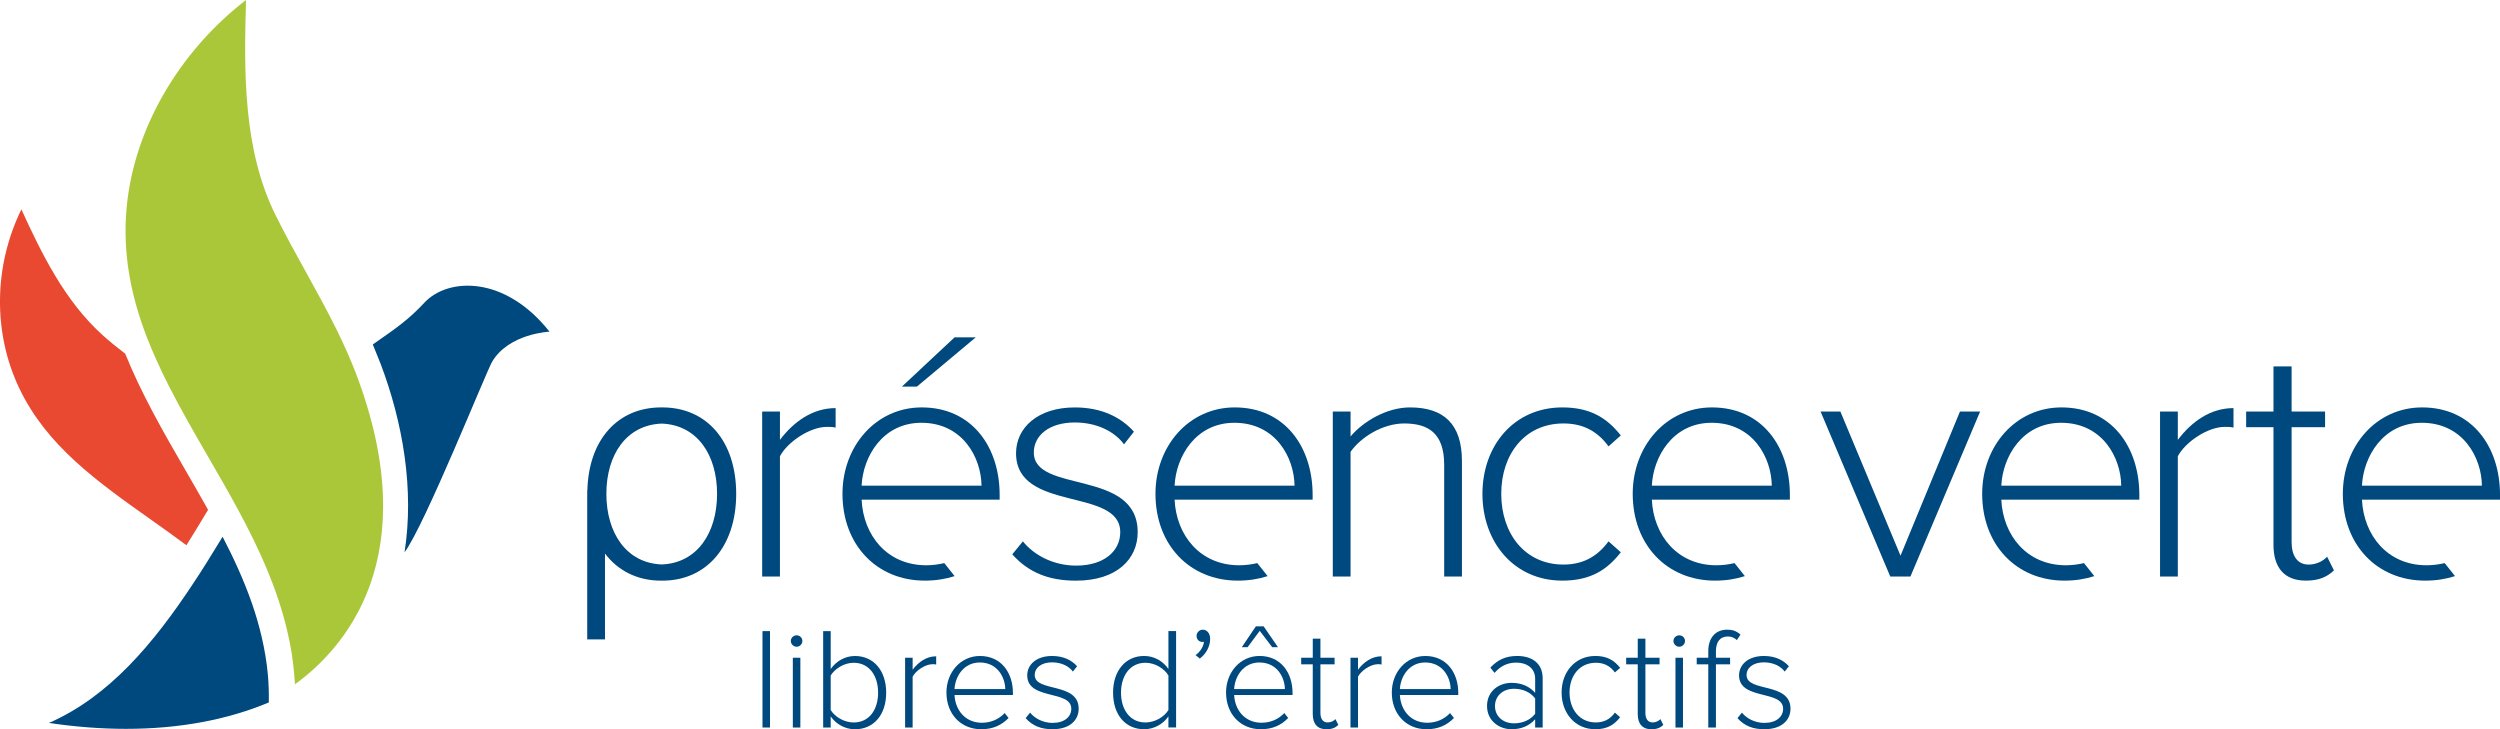 <?xml version="1.0" encoding="utf-8"?>
<!-- Generator: Adobe Illustrator 15.1.0, SVG Export Plug-In . SVG Version: 6.00 Build 0)  -->
<!DOCTYPE svg PUBLIC "-//W3C//DTD SVG 1.1//EN" "http://www.w3.org/Graphics/SVG/1.1/DTD/svg11.dtd">
<svg version="1.1" id="Calque_1" xmlns="http://www.w3.org/2000/svg" xmlns:xlink="http://www.w3.org/1999/xlink" x="0px" y="0px"
	 width="151.861px" height="44.299px" viewBox="0 0 151.861 44.299" enable-background="new 0 0 151.861 44.299"
	 xml:space="preserve">
<g>
	<g>
		<path fill="#E94931" d="M11.28,28.589c-1.329-2.296-2.674-4.631-3.674-7.103c-0.465-0.356-0.924-0.726-1.362-1.119
			c-2.318-2.083-3.73-4.994-4.946-7.65c-1.672,3.427-1.745,7.467-0.129,10.864c1.66,3.493,4.732,5.669,7.984,7.974
			c0.725,0.514,1.455,1.03,2.172,1.566c0.44-0.705,0.877-1.425,1.314-2.152C12.199,30.179,11.743,29.389,11.28,28.589"/>
		<path fill="#00497F" d="M15.899,38.707c-0.16-0.693-0.359-1.375-0.592-2.048c-0.479-1.378-1.093-2.721-1.785-4.055
			c-0.306,0.505-0.615,1.007-0.927,1.504c-0.143,0.228-0.287,0.454-0.431,0.681c-0.146,0.226-0.293,0.449-0.44,0.671
			c-2.403,3.639-5.107,6.863-8.751,8.454c1.58,0.237,3.158,0.358,4.672,0.36h0.001c3.241,0,6.178-0.551,8.683-1.605
			c0.009-0.566-0.007-1.124-0.056-1.67C16.203,40.217,16.072,39.456,15.899,38.707"/>
		<path fill="#AAC739" d="M21.612,22.657c-0.147-0.384-0.304-0.76-0.466-1.133c-0.113-0.259-0.229-0.516-0.348-0.771
			c-0.119-0.255-0.241-0.508-0.365-0.76c-0.569-1.148-1.191-2.279-1.836-3.445c-0.621-1.12-1.263-2.281-1.852-3.468
			c-2.006-4.036-1.92-8.818-1.8-13.08C10.856,3.146,8.119,7.864,7.69,12.637c-0.253,2.818,0.279,5.375,1.224,7.832
			c0.185,0.481,0.389,0.958,0.603,1.432c0.228,0.507,0.469,1.011,0.724,1.514c0.74,1.457,1.575,2.903,2.425,4.373
			c0.308,0.531,0.616,1.063,0.921,1.6c0.152,0.267,0.302,0.534,0.452,0.804c0.15,0.269,0.299,0.54,0.446,0.813
			c1.259,2.333,2.367,4.752,2.971,7.353c0.101,0.438,0.193,0.88,0.264,1.33c0.066,0.411,0.111,0.83,0.148,1.251
			c0.019,0.209,0.038,0.417,0.049,0.628C20.884,39.417,25.893,33.885,21.612,22.657"/>
		<rect x="46.317" y="38.337" fill="#00497F" width="0.457" height="5.855"/>
		<path fill="#00497F" d="M48.038,38.935c0-0.193,0.166-0.343,0.35-0.343c0.194,0,0.352,0.149,0.352,0.343
			c0,0.192-0.158,0.351-0.352,0.351C48.204,39.285,48.038,39.127,48.038,38.935 M48.16,39.952h0.457v4.241H48.16V39.952z"/>
		<path fill="#00497F" d="M50.003,44.193v-5.855h0.457v2.3c0.342-0.483,0.878-0.79,1.475-0.79c1.132,0,1.896,0.887,1.896,2.229
			c0,1.36-0.772,2.222-1.896,2.222c-0.632,0-1.177-0.343-1.475-0.782v0.677H50.003z M51.856,43.886c0.948,0,1.484-0.781,1.484-1.809
			c0-1.026-0.536-1.817-1.484-1.817c-0.589,0-1.15,0.369-1.396,0.772v2.099C50.707,43.534,51.267,43.886,51.856,43.886"/>
		<path fill="#00497F" d="M54.98,44.192v-4.24h0.457v0.729c0.36-0.474,0.843-0.815,1.431-0.815v0.5
			c-0.079-0.019-0.141-0.019-0.229-0.019c-0.43,0-1.009,0.387-1.202,0.756v3.09H54.98z"/>
		<path fill="#00497F" d="M57.491,42.068c0-1.229,0.86-2.221,2.036-2.221c1.291,0,2.003,1.018,2.003,2.248v0.121h-3.548
			c0.045,0.923,0.659,1.687,1.66,1.687c0.535,0,1.027-0.202,1.387-0.588l0.237,0.298c-0.422,0.438-0.957,0.685-1.659,0.685
			C58.369,44.298,57.491,43.376,57.491,42.068 M59.519,40.242c-1.001,0-1.501,0.878-1.537,1.616h3.082
			C61.056,41.138,60.581,40.242,59.519,40.242"/>
		<path fill="#00497F" d="M62.301,43.622l0.272-0.334c0.272,0.343,0.773,0.624,1.37,0.624c0.71,0,1.132-0.369,1.132-0.861
			c0-1.158-2.677-0.5-2.677-2.027c0-0.649,0.553-1.177,1.51-1.177c0.729,0,1.211,0.281,1.519,0.624l-0.255,0.324
			c-0.246-0.333-0.702-0.561-1.264-0.561c-0.659,0-1.054,0.333-1.054,0.771c0,1.063,2.669,0.413,2.669,2.045
			c0,0.686-0.526,1.247-1.589,1.247C63.25,44.298,62.723,44.096,62.301,43.622"/>
		<path fill="#00497F" d="M70.975,44.192v-0.676c-0.298,0.439-0.843,0.781-1.475,0.781c-1.124,0-1.887-0.86-1.887-2.222
			c0-1.343,0.763-2.229,1.887-2.229c0.606,0,1.141,0.306,1.475,0.79v-2.301h0.466v5.855H70.975z M70.975,43.131v-2.099
			c-0.246-0.412-0.799-0.772-1.396-0.772c-0.939,0-1.484,0.79-1.484,1.816c0,1.028,0.545,1.81,1.484,1.81
			C70.175,43.886,70.729,43.534,70.975,43.131"/>
		<path fill="#00497F" d="M72.878,40.005l-0.255-0.211c0.281-0.192,0.492-0.536,0.51-0.815c0,0.008-0.062,0.017-0.088,0.017
			c-0.21,0-0.36-0.158-0.36-0.369c0-0.201,0.167-0.377,0.378-0.377c0.237,0,0.447,0.202,0.447,0.563
			C73.511,39.302,73.221,39.759,72.878,40.005"/>
		<path fill="#00497F" d="M74.476,42.067c0-1.229,0.861-2.221,2.037-2.221c1.291,0,2.002,1.02,2.002,2.248v0.123h-3.547
			c0.043,0.922,0.658,1.685,1.659,1.685c0.536,0,1.027-0.201,1.387-0.588l0.237,0.299c-0.421,0.439-0.957,0.685-1.659,0.685
			C75.355,44.298,74.476,43.377,74.476,42.067 M76.504,40.242c-1.001,0-1.501,0.878-1.536,1.615h3.081
			C78.041,41.138,77.567,40.242,76.504,40.242 M77.277,39.312l-0.755-0.992l-0.737,0.992h-0.352l0.852-1.264h0.474l0.869,1.264
			H77.277z"/>
		<path fill="#00497F" d="M79.743,43.377v-3.021H79.04v-0.404h0.703v-1.158h0.465v1.158h0.86v0.404h-0.86v2.949
			c0,0.343,0.141,0.58,0.44,0.58c0.201,0,0.377-0.097,0.473-0.202l0.176,0.351c-0.167,0.158-0.369,0.265-0.72,0.265
			C80.015,44.299,79.743,43.955,79.743,43.377"/>
		<path fill="#00497F" d="M82.034,44.192v-4.24h0.457v0.729c0.36-0.474,0.843-0.815,1.431-0.815v0.5
			c-0.079-0.019-0.141-0.019-0.229-0.019c-0.43,0-1.009,0.387-1.202,0.756v3.09H82.034z"/>
		<path fill="#00497F" d="M84.544,42.068c0-1.229,0.86-2.221,2.036-2.221c1.291,0,2.003,1.018,2.003,2.248v0.121h-3.548
			c0.045,0.923,0.659,1.687,1.66,1.687c0.535,0,1.027-0.202,1.387-0.588l0.237,0.298c-0.422,0.438-0.957,0.685-1.659,0.685
			C85.422,44.298,84.544,43.376,84.544,42.068 M86.573,40.242c-1.001,0-1.501,0.878-1.537,1.616h3.082
			C88.109,41.138,87.634,40.242,86.573,40.242"/>
		<path fill="#00497F" d="M93.252,44.193v-0.5c-0.377,0.412-0.851,0.604-1.44,0.604c-0.729,0-1.483-0.5-1.483-1.413
			c0-0.922,0.746-1.404,1.483-1.404c0.589,0,1.071,0.192,1.44,0.605v-0.86c0-0.633-0.509-0.975-1.133-0.975
			c-0.535,0-0.948,0.185-1.334,0.623l-0.255-0.316c0.439-0.474,0.931-0.711,1.633-0.711c0.861,0,1.546,0.413,1.546,1.361v2.985
			H93.252z M93.252,43.359v-0.932c-0.298-0.395-0.773-0.588-1.282-0.588c-0.693,0-1.158,0.448-1.158,1.053
			c0,0.599,0.465,1.046,1.158,1.046C92.479,43.938,92.954,43.745,93.252,43.359"/>
		<path fill="#00497F" d="M94.858,42.068c0-1.238,0.808-2.222,2.054-2.222c0.738,0,1.16,0.29,1.502,0.721l-0.317,0.279
			c-0.306-0.42-0.693-0.587-1.158-0.587c-0.992,0-1.598,0.79-1.598,1.809s0.606,1.816,1.598,1.816c0.465,0,0.852-0.175,1.158-0.596
			l0.317,0.28c-0.342,0.438-0.764,0.729-1.502,0.729C95.666,44.298,94.858,43.306,94.858,42.068"/>
		<path fill="#00497F" d="M99.484,43.377v-3.021h-0.703v-0.404h0.703v-1.158h0.465v1.158h0.86v0.404h-0.86v2.949
			c0,0.343,0.141,0.58,0.44,0.58c0.201,0,0.377-0.097,0.473-0.202l0.176,0.351c-0.167,0.158-0.369,0.265-0.72,0.265
			C99.757,44.299,99.484,43.955,99.484,43.377"/>
		<path fill="#00497F" d="M101.652,38.935c0-0.193,0.167-0.343,0.351-0.343c0.194,0,0.351,0.149,0.351,0.343
			c0,0.192-0.157,0.351-0.351,0.351C101.819,39.285,101.652,39.127,101.652,38.935 M101.775,39.952h0.457v4.241h-0.457V39.952z"/>
		<path fill="#00497F" d="M103.768,44.192v-3.836h-0.702v-0.404h0.702v-0.387c0-0.824,0.439-1.316,1.15-1.316
			c0.299,0,0.536,0.062,0.808,0.299l-0.22,0.334c-0.14-0.132-0.316-0.22-0.544-0.22c-0.483,0-0.729,0.334-0.729,0.903v0.387h0.86
			v0.404h-0.86v3.836H103.768z"/>
		<path fill="#00497F" d="M105.541,43.622l0.272-0.334c0.272,0.343,0.773,0.624,1.369,0.624c0.712,0,1.133-0.369,1.133-0.861
			c0-1.158-2.677-0.5-2.677-2.027c0-0.649,0.553-1.177,1.509-1.177c0.729,0,1.212,0.281,1.519,0.624l-0.255,0.324
			c-0.245-0.333-0.701-0.561-1.264-0.561c-0.658,0-1.053,0.333-1.053,0.771c0,1.063,2.669,0.413,2.669,2.045
			c0,0.686-0.527,1.247-1.589,1.247C106.489,44.298,105.962,44.096,105.541,43.622"/>
		<path fill="#00497F" d="M46.298,35.021V24.997h1.079v1.723c0.851-1.121,1.993-1.93,3.383-1.93v1.183
			c-0.186-0.042-0.332-0.042-0.539-0.042c-1.017,0-2.387,0.913-2.844,1.785v7.306H46.298z"/>
		<path fill="#00497F" d="M61.491,33.672l0.644-0.788c0.643,0.81,1.826,1.474,3.237,1.474c1.681,0,2.677-0.872,2.677-2.034
			c0-2.74-6.33-1.183-6.33-4.794c0-1.536,1.308-2.781,3.57-2.781c1.723,0,2.864,0.664,3.591,1.474l-0.602,0.768
			c-0.581-0.789-1.66-1.328-2.989-1.328c-1.556,0-2.49,0.788-2.49,1.826c0,2.511,6.309,0.976,6.309,4.836
			c0,1.619-1.245,2.947-3.756,2.947C63.733,35.271,62.487,34.793,61.491,33.672"/>
		<path fill="#00497F" d="M87.726,35.021v-6.787c0-1.93-0.976-2.511-2.428-2.511c-1.288,0-2.616,0.81-3.259,1.723v7.575H80.96
			V24.997h1.079v1.516c0.726-0.872,2.158-1.765,3.611-1.765c2.034,0,3.155,0.996,3.155,3.259v7.015H87.726z"/>
		<path fill="#00497F" d="M90.05,29.999c0-2.927,1.909-5.251,4.857-5.251c1.743,0,2.739,0.685,3.548,1.702l-0.747,0.664
			c-0.726-0.996-1.639-1.391-2.739-1.391c-2.345,0-3.777,1.868-3.777,4.275s1.432,4.296,3.777,4.296c1.1,0,2.013-0.415,2.739-1.411
			l0.747,0.665c-0.809,1.037-1.805,1.722-3.548,1.722C91.959,35.271,90.05,32.926,90.05,29.999"/>
		<path fill="#00497F" d="M55.991,24.748c-2.781,0-4.815,2.345-4.815,5.251c0,3.093,2.075,5.271,5.002,5.271
			c0.665,0,1.264-0.097,1.81-0.274l-0.627-0.791c-0.355,0.084-0.722,0.132-1.1,0.132c-2.367,0-3.819-1.807-3.923-3.985h8.385v-0.291
			C60.723,27.155,59.042,24.748,55.991,24.748 M52.337,29.501c0.083-1.743,1.266-3.819,3.632-3.819c2.511,0,3.632,2.117,3.653,3.819
			H52.337z"/>
		<polygon fill="#00497F" points="59.27,20.493 57.983,20.493 54.787,23.482 55.7,23.482 		"/>
		<path fill="#00497F" d="M75.003,24.748c-2.781,0-4.815,2.345-4.815,5.251c0,3.093,2.075,5.271,5.002,5.271
			c0.665,0,1.264-0.097,1.811-0.274l-0.628-0.791c-0.354,0.084-0.721,0.132-1.1,0.132c-2.366,0-3.818-1.807-3.923-3.985h8.385
			v-0.291C79.735,27.155,78.054,24.748,75.003,24.748 M71.35,29.501c0.083-1.743,1.266-3.819,3.632-3.819
			c2.512,0,3.633,2.117,3.654,3.819H71.35z"/>
		<path fill="#00497F" d="M103.993,24.748c-2.781,0-4.815,2.345-4.815,5.251c0,3.093,2.075,5.271,5.002,5.271
			c0.665,0,1.264-0.097,1.811-0.274l-0.628-0.791c-0.354,0.084-0.721,0.132-1.1,0.132c-2.366,0-3.818-1.807-3.923-3.985h8.385
			v-0.291C108.725,27.155,107.044,24.748,103.993,24.748 M100.34,29.501c0.083-1.743,1.266-3.819,3.632-3.819
			c2.512,0,3.633,2.117,3.654,3.819H100.34z"/>
		<polygon fill="#00497F" points="114.823,35.021 110.589,24.997 111.792,24.997 115.446,33.756 119.057,24.997 120.282,24.997 
			116.048,35.021 		"/>
		<path fill="#00497F" d="M131.211,35.021V24.997h1.079v1.723c0.851-1.121,1.992-1.93,3.383-1.93v1.183
			c-0.188-0.042-0.332-0.042-0.539-0.042c-1.018,0-2.387,0.913-2.844,1.785v7.306H131.211z"/>
		<path fill="#00497F" d="M138.101,33.092v-7.141h-1.66v-0.954h1.66v-2.739h1.101v2.739h2.033v0.954h-2.033v6.975
			c0,0.809,0.331,1.369,1.037,1.369c0.478,0,0.893-0.228,1.121-0.478l0.415,0.831c-0.395,0.373-0.872,0.622-1.703,0.622
			C138.744,35.271,138.101,34.461,138.101,33.092"/>
		<path fill="#00497F" d="M125.221,24.748c-2.781,0-4.815,2.345-4.815,5.251c0,3.093,2.075,5.271,5.002,5.271
			c0.665,0,1.264-0.097,1.811-0.274l-0.628-0.791c-0.354,0.084-0.721,0.132-1.1,0.132c-2.366,0-3.818-1.807-3.923-3.985h8.385
			v-0.291C129.953,27.155,128.271,24.748,125.221,24.748 M121.568,29.501c0.083-1.743,1.266-3.819,3.632-3.819
			c2.512,0,3.633,2.117,3.653,3.819H121.568z"/>
		<path fill="#00497F" d="M147.129,24.748c-2.781,0-4.815,2.345-4.815,5.251c0,3.093,2.075,5.271,5.003,5.271
			c0.664,0,1.264-0.097,1.811-0.274l-0.628-0.791c-0.354,0.084-0.721,0.132-1.101,0.132c-2.365,0-3.817-1.807-3.923-3.985h8.386
			v-0.291C151.861,27.155,150.18,24.748,147.129,24.748 M143.476,29.501c0.083-1.743,1.267-3.819,3.632-3.819
			c2.513,0,3.634,2.117,3.654,3.819H143.476z"/>
		<path fill="#00497F" d="M40.237,24.748c-0.014,0-0.027,0.001-0.041,0.001c-0.014,0-0.028-0.001-0.041-0.001
			c-2.618,0-4.398,1.947-4.476,5.04l-0.008-0.021v9.073h1.079v-5.213c0.791,1.044,1.971,1.645,3.405,1.645
			c0.015,0,0.029-0.003,0.045-0.003c0.012,0,0.024,0.003,0.037,0.003c2.677,0,4.483-2.076,4.483-5.272
			C44.72,26.781,42.914,24.748,40.237,24.748 M40.196,34.287c-2.149-0.08-3.362-1.914-3.362-4.288c0-2.375,1.213-4.188,3.362-4.268
			c2.149,0.08,3.362,1.893,3.362,4.268C43.558,32.373,42.345,34.207,40.196,34.287"/>
		<path fill="#00497F" d="M22.646,20.924c1.516-1.056,2.189-1.528,3.139-2.544c1.43-1.528,4.884-1.661,7.595,1.767
			c0,0-2.467,0.107-3.485,1.824c-0.354,0.595-4.099,9.951-5.322,11.578c0.6-3.805-0.1-7.897-1.465-11.479L22.646,20.924z"/>
	</g>
</g>
</svg>
